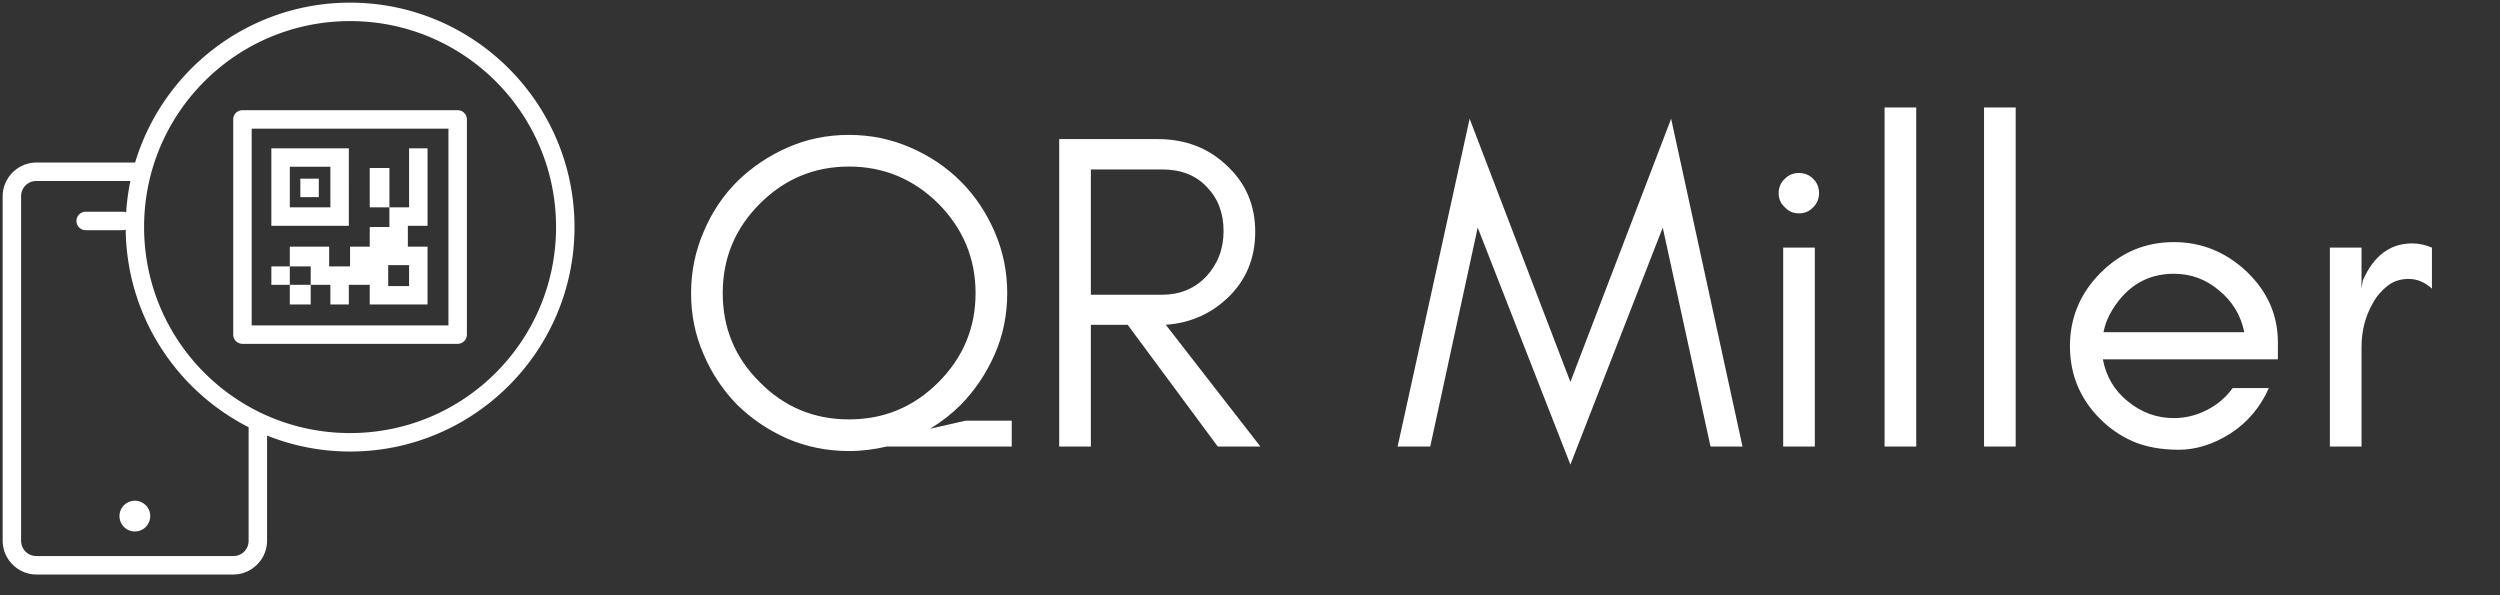 <svg data-v-423bf9ae="" xmlns="http://www.w3.org/2000/svg" viewBox="0 0 420 100" class="iconLeft"><rect x="0" y="0" width="420" height="100" fill="#333333" stroke="none"/><!----><!----><!----><g data-v-423bf9ae="" id="f716d964-b156-47da-bfc3-c3165b6b0390" fill="white" transform="matrix(5.425,0,0,5.425,112.684,2.862)"><path d="M10.42 8.55C10.42 7.88 10.29 7.25 10.03 6.65C9.77 6.05 9.42 5.53 8.98 5.09C8.54 4.65 8.02 4.30 7.42 4.04C6.82 3.78 6.19 3.65 5.52 3.65C4.84 3.65 4.21 3.78 3.62 4.04C3.03 4.30 2.51 4.65 2.06 5.09C1.62 5.53 1.27 6.05 1.02 6.65C0.76 7.25 0.63 7.88 0.63 8.55C0.63 9.23 0.76 9.86 1.02 10.45C1.27 11.04 1.62 11.56 2.06 12.01C2.51 12.45 3.03 12.80 3.62 13.06C4.21 13.31 4.84 13.44 5.52 13.44C5.92 13.44 6.31 13.39 6.69 13.30L10.56 13.30L10.56 12.50L9.13 12.50C8.78 12.58 8.42 12.66 8.03 12.75C8.38 12.54 8.70 12.29 8.98 12.01C9.42 11.56 9.77 11.04 10.03 10.45C10.29 9.86 10.42 9.23 10.42 8.55ZM9.44 8.55C9.44 9.63 9.05 10.55 8.29 11.31C7.52 12.08 6.60 12.46 5.52 12.46C4.44 12.46 3.52 12.08 2.76 11.31C1.99 10.55 1.61 9.63 1.61 8.55C1.61 7.47 1.99 6.55 2.76 5.78C3.52 5.02 4.44 4.63 5.52 4.63C6.60 4.63 7.52 5.02 8.29 5.78C9.05 6.55 9.44 7.47 9.44 8.55ZM13.01 8.60L13.01 4.72L15.22 4.72C15.80 4.72 16.26 4.90 16.60 5.26C16.95 5.62 17.12 6.07 17.12 6.63C17.12 7.18 16.94 7.65 16.58 8.04C16.22 8.41 15.77 8.60 15.22 8.60ZM18.10 6.65C18.10 5.83 17.81 5.14 17.21 4.59C16.64 4.05 15.93 3.78 15.08 3.78L12.03 3.78L12.03 13.30L13.01 13.30L13.01 9.53L14.15 9.53L16.94 13.30L18.26 13.30L15.33 9.53C16.06 9.48 16.69 9.21 17.21 8.73C17.81 8.18 18.10 7.48 18.10 6.65ZM32.20 13.30L33.19 13.30L30.98 3.15L27.86 11.30L24.74 3.15L22.51 13.30L23.52 13.30L24.99 6.52L27.86 13.86L30.72 6.52ZM35.38 5.01C35.26 4.89 35.11 4.83 34.94 4.83C34.76 4.83 34.62 4.89 34.50 5.01C34.37 5.13 34.31 5.28 34.31 5.45C34.31 5.63 34.37 5.77 34.50 5.89C34.62 6.02 34.76 6.08 34.94 6.08C35.11 6.08 35.26 6.02 35.38 5.89C35.50 5.77 35.56 5.63 35.56 5.45C35.56 5.28 35.50 5.13 35.38 5.01ZM35.43 13.30L35.43 7.14L34.45 7.14L34.45 13.30ZM38.57 13.30L38.57 2.80L37.59 2.80L37.59 13.30ZM41.65 13.30L41.65 2.80L40.67 2.80L40.67 13.30ZM49.77 10.08C49.77 9.23 49.45 8.50 48.80 7.88C48.16 7.28 47.41 6.97 46.55 6.97C45.66 6.97 44.91 7.29 44.28 7.92C43.65 8.55 43.33 9.31 43.33 10.19C43.33 11.08 43.65 11.84 44.28 12.46C44.57 12.75 44.91 12.98 45.30 13.15C45.68 13.31 46.15 13.40 46.70 13.40C47.24 13.40 47.78 13.23 48.31 12.89C48.83 12.55 49.23 12.08 49.49 11.49L48.37 11.49C48.16 11.78 47.89 12.01 47.57 12.17C47.24 12.34 46.90 12.42 46.55 12.42C46.02 12.42 45.55 12.25 45.12 11.90C44.70 11.56 44.45 11.13 44.35 10.60L49.77 10.60ZM48.73 9.76L44.37 9.76C44.42 9.50 44.52 9.26 44.66 9.04C45.12 8.31 45.75 7.95 46.55 7.95C47.07 7.95 47.54 8.12 47.94 8.46C48.36 8.80 48.62 9.23 48.73 9.76ZM54.54 8.41L54.54 7.14C54.35 7.06 54.14 7.01 53.93 7.01C53.24 7.01 52.73 7.40 52.40 8.16L52.36 8.41L52.36 7.14L51.38 7.14L51.38 13.30L52.36 13.30L52.36 10.22C52.36 9.71 52.48 9.26 52.71 8.86C52.83 8.64 52.98 8.47 53.17 8.32C53.35 8.18 53.57 8.11 53.82 8.11C54.08 8.11 54.32 8.21 54.54 8.41Z"></path></g><!----><g data-v-423bf9ae="" id="48ea5244-3815-462c-b918-0790b080311e" transform="matrix(1.033,0,0,1.033,-3.168,-3.169)" stroke="none" fill="white"><path d="M60 3.499c-16.491 0-30.44 10.97-34.957 26.002H9c-3.021 0-5.5 2.479-5.5 5.5v56c0 3.021 2.479 5.5 5.5 5.5h32c3.021 0 5.5-2.479 5.5-5.5V73.905A36.338 36.338 0 0 0 60 76.5c20.14 0 36.5-16.36 36.5-36.5S80.14 3.499 60 3.499zm0 3c18.52 0 33.5 14.98 33.5 33.5s-14.98 33.5-33.5 33.5-33.5-14.98-33.5-33.5 14.98-33.5 33.5-33.5zm-17.502 14.49a1.5 1.5 0 0 0-1.5 1.5v35a1.5 1.5 0 0 0 1.5 1.5h35a1.5 1.5 0 0 0 1.5-1.5v-35a1.5 1.5 0 0 0-1.5-1.5h-35zm1.5 3h32v32h-32v-32zm3.201 3.2V39.79h12.598V27.188H47.199zm22.399 0v9.601h-3.2v3.2H63.2v3.198h-3.201v3.202h-3.4v-3.202h-6.399v3.202h3.399v3h3.199v3.199h3v-3.2h3.402v3.2h9.399v-9.4h-3.2V39.79h3.2V27.188h-3zm-16 22.2h-3.399v3.2h3.399v-3.2zm-3.399 0v-3h-3v3h3zM66.4 36.79v-6.4h-3.2v6.4h3.2zm-16.2-6.602h6.598v6.602h-6.598v-6.602zm1.713 1.936v3h3v-3h-3zM9 32.501h15.275a36.452 36.452 0 0 0-.69 5.111 1.5 1.5 0 0 0-.585-.111h-6a1.5 1.5 0 1 0 0 3h6a1.5 1.5 0 0 0 .51-.086c.158 14.026 8.247 26.16 19.99 32.133V91c0 1.41-1.09 2.5-2.5 2.5H9c-1.411 0-2.5-1.09-2.5-2.5V35c0-1.411 1.089-2.5 2.5-2.5zm57.2 13.687h3.398v3.4h-3.399v-3.4zM25 84.501a2.5 2.5 0 0 0-2.5 2.5 2.5 2.5 0 0 0 2.5 2.5 2.5 2.5 0 0 0 2.5-2.5 2.5 2.5 0 0 0-2.5-2.5z" overflow="visible" color="#000"></path></g><!----></svg>